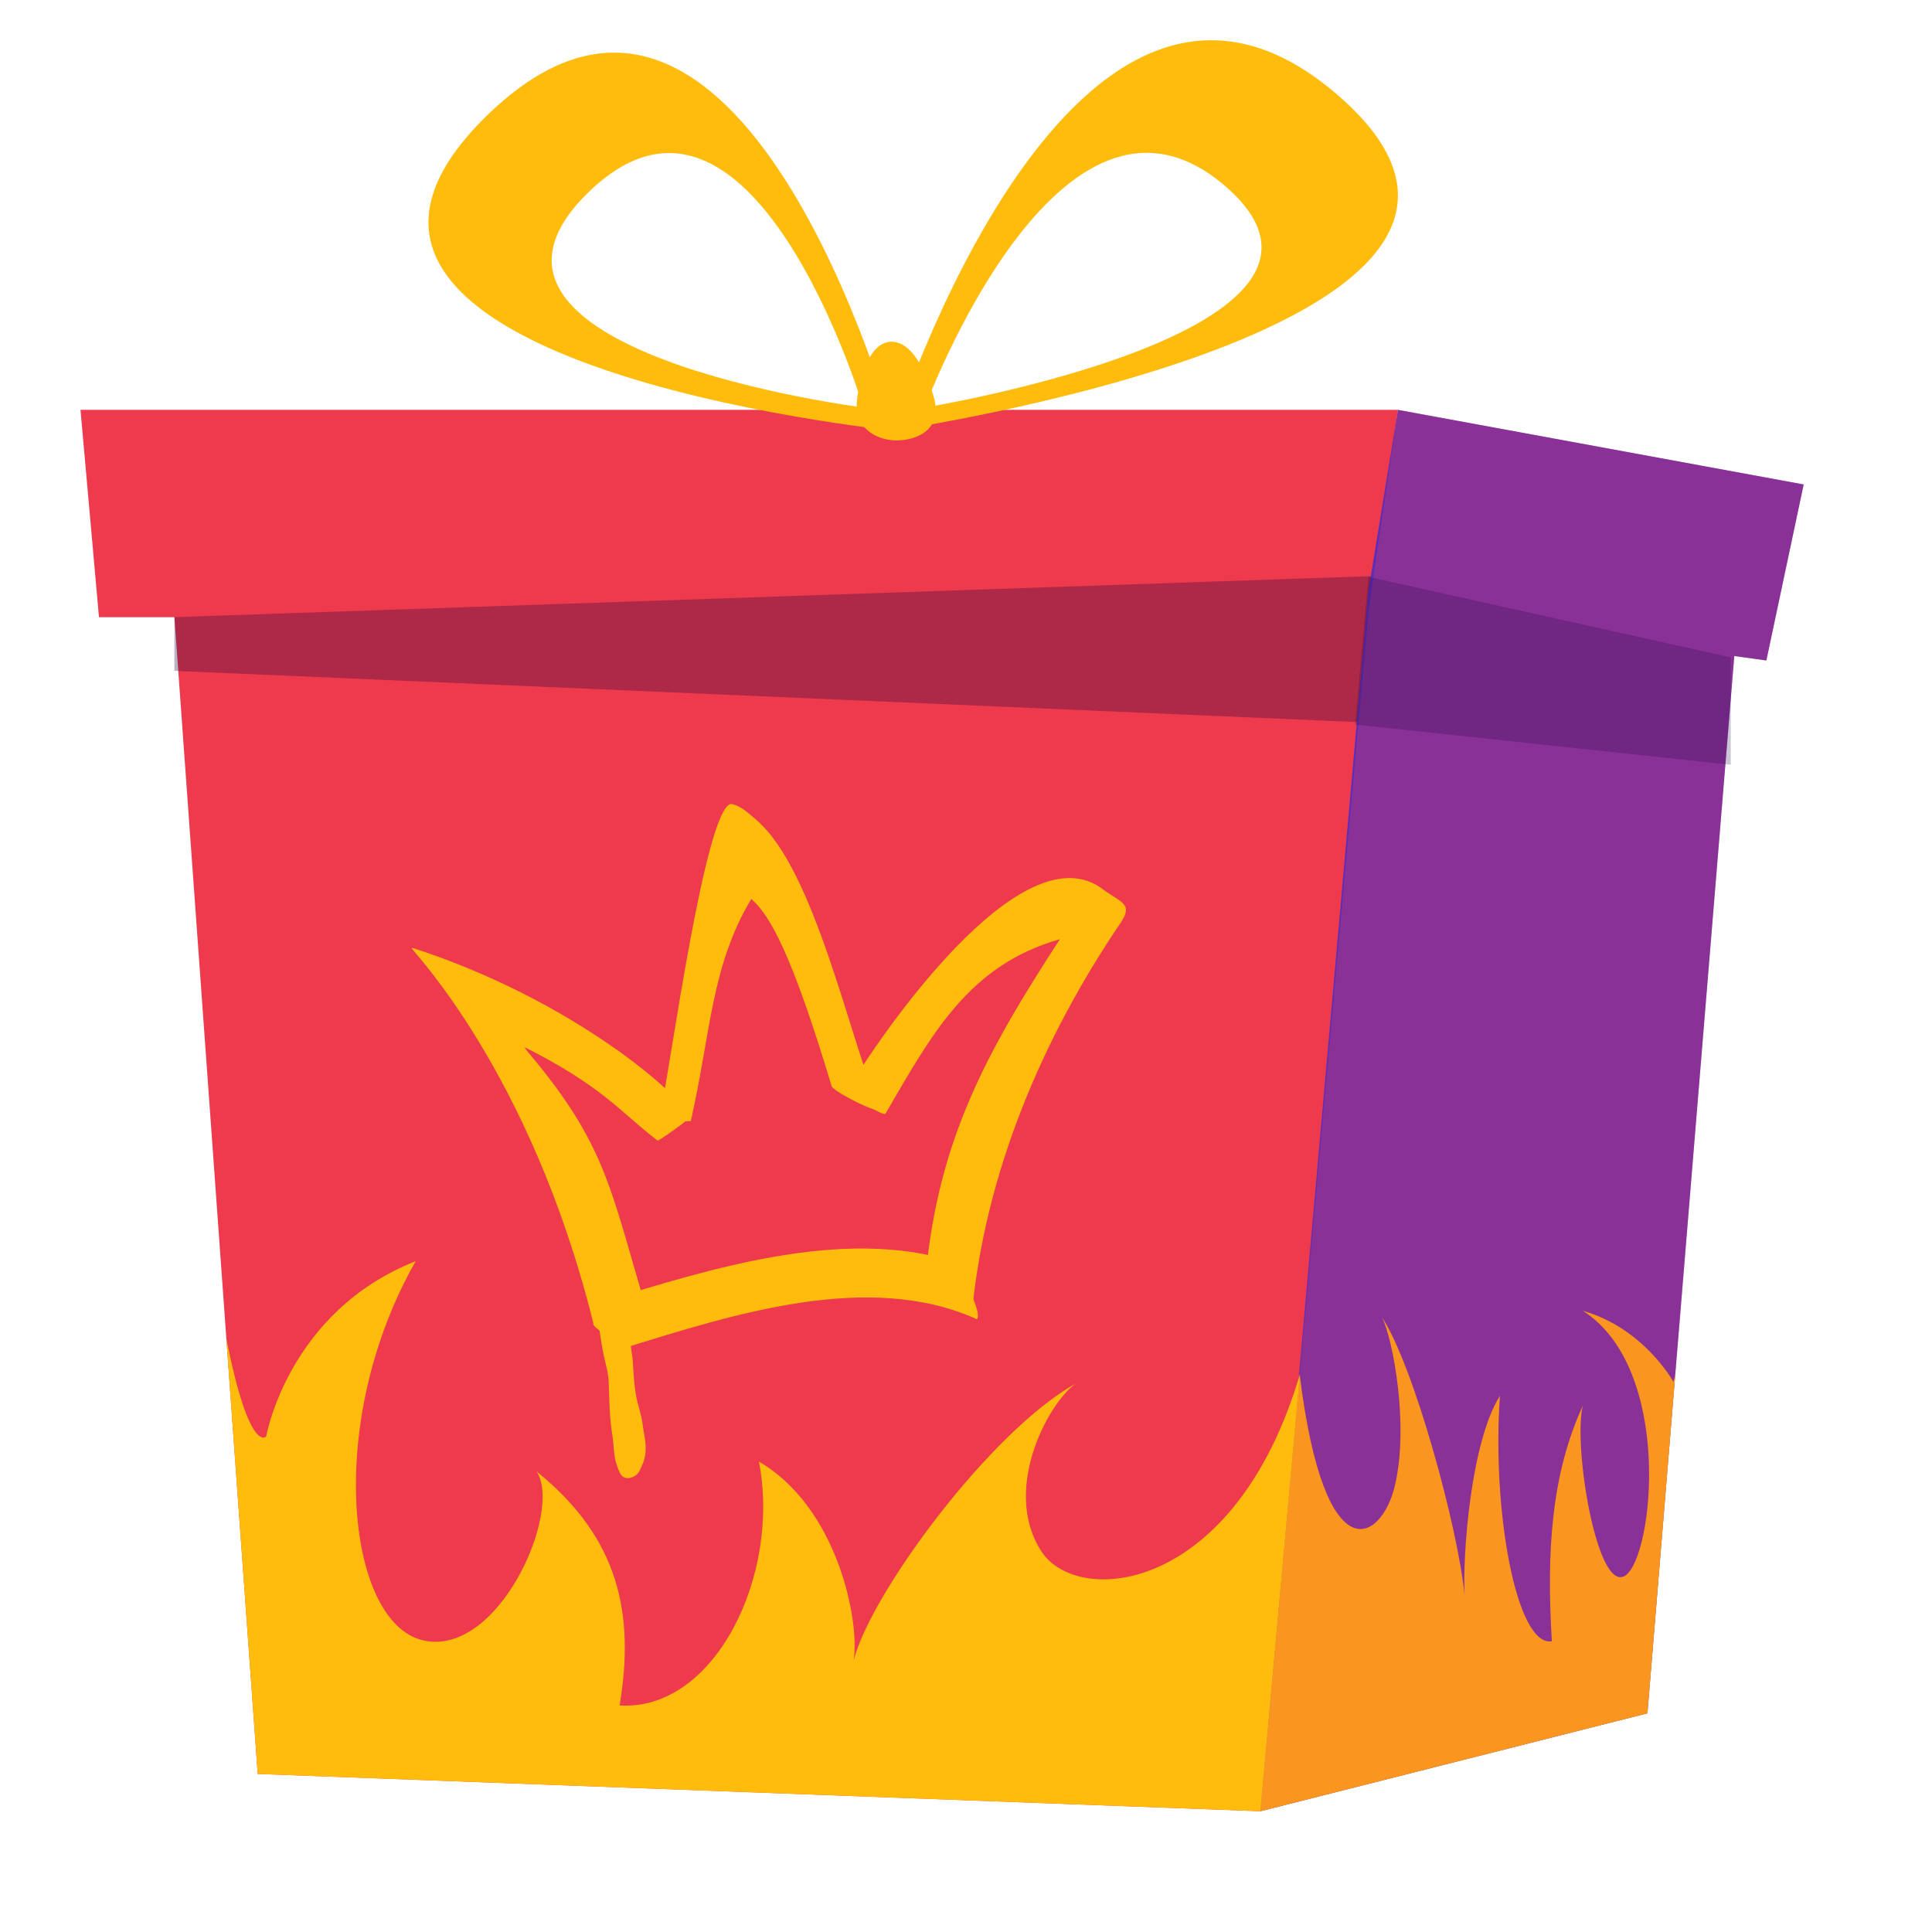 <svg width="48" height="48" viewBox="0 0 48 48" fill="none" xmlns="http://www.w3.org/2000/svg">  <g clip-path="url(#clip0_380_26786)">    <path d="M34.732 10.183H2L2.459 15.334H4.333L6.403 44.073L31.314 45L34 15.334L34.732 10.183Z" fill="#EE3A4C"/>    <path d="M33.253 2.377C26.653 -3.363 22.205 10.699 22.205 10.699C22.205 10.699 39.853 8.116 33.253 2.377ZM22.976 10.125C22.976 10.125 26.33 1.049 30.455 4.637C34.581 8.224 22.976 10.125 22.976 10.125Z" fill="#FFBC0D"/>    <path d="M12.089 2.879C5.776 9.048 22.205 10.699 22.205 10.699C22.205 10.699 18.402 -3.291 12.089 2.879ZM14.611 4.786C18.667 0.822 21.451 10.125 21.451 10.125C21.451 10.125 10.556 8.749 14.611 4.786Z" fill="#FFBC0D"/>    <path d="M22.205 8.493C22.499 8.526 22.842 8.798 23.173 9.775C23.505 10.752 22.644 10.967 22.205 10.941C21.765 10.914 21.219 10.636 21.29 9.954C21.362 9.273 21.658 8.43 22.205 8.493Z" fill="#FFBC0D"/>    <path opacity="0.3" d="M4.333 16.667L33.798 17.943L34.126 14.312L4.333 15.333V16.667Z" fill="#190341"/>    <path d="M44.812 12.036L34.732 10.183L34 14.667L31.314 45L40.93 42.567L43.088 16.299L43.885 16.409L44.812 12.036Z" fill="#5E2DB7"/>    <path fill-rule="evenodd" clip-rule="evenodd" d="M41.622 34.142C41.591 34.276 41.576 34.333 41.576 34.333C41.576 34.333 40.848 33 39.323 32.565C41.576 34 41.084 38.663 40.384 39.142C39.684 39.621 39.079 35.938 39.323 34.927C38.555 36.604 38.416 38.494 38.555 40.777C37.67 40.922 37.062 37.502 37.266 34.678C36.536 35.83 36.332 38.669 36.389 39.646C36.225 37.946 35.121 33.921 34.337 32.731C34.6 33.254 35.018 35.411 34.651 36.927C34.321 38.296 32.911 39.162 32.291 34.161L31.314 45L40.93 42.567L41.622 34.142Z" fill="#FFBC0D"/>    <path opacity="0.3" d="M44.812 12.036L34.732 10.183L34.01 15.107L31.314 45L40.93 42.567L43.088 16.299L43.885 16.409L44.812 12.036Z" fill="#EE3A4C"/>    <path d="M15 32.334C14.94 32.418 15.442 33.575 15.502 33.492C18.193 32.663 21.57 31.558 24.272 32.776C24.431 32.6 23.748 31.358 23.667 31.334C20.934 30.491 17.651 31.518 15 32.334Z" fill="#FFBC0D"/>    <path d="M10.229 23.557C10.172 23.558 13.166 26.543 14.742 32.874C14.668 32.988 15.568 33.484 15.666 33.333C15.593 33.039 16.085 32.624 16 32.333C15.138 29.4 15 28.333 13 26C15 27 15.448 27.667 16.333 28.333C16.294 28.409 17.163 27.782 17.202 27.708C16.457 26.897 15.578 26.219 14.652 25.628C13.299 24.765 11.824 24.065 10.297 23.566C10.29 23.564 10.271 23.553 10.263 23.555C10.253 23.557 10.24 23.556 10.229 23.557Z" fill="#FFBC0D"/>    <path d="M18.16 19.974C18.155 19.973 18.151 19.974 18.146 19.976C17.51 20.178 16.652 26.512 16.455 27.379C16.398 27.465 16.455 27.903 17.162 27.854C17.663 25.65 17.666 24 18.666 22.334C19.121 22.73 19.666 23.667 20.666 27C20.843 27.198 21.803 27.661 21.857 27.576C21.106 25.796 20.241 21.6 18.787 20.367C18.613 20.22 18.395 20.005 18.16 19.974Z" fill="#FFBC0D"/>    <path d="M21.074 27.06C21.016 27.145 21.941 27.753 22 27.667C23.141 25.716 24.05 23.982 26.333 23.334C24.505 26.142 23.317 28.318 23 31.667C22.942 31.753 24.092 32.697 24.148 32.611C24.478 29.133 25.895 25.794 27.845 22.921C28.158 22.457 27.858 22.427 27.424 22.112C25.386 20.506 21.763 25.88 21.074 27.06Z" fill="#FFBC0D"/>    <path d="M14.832 32.268C14.967 32.713 15.002 33.173 15.093 33.624C15.138 33.846 15.216 34.074 15.223 34.302C15.238 34.745 15.241 35.188 15.315 35.627C15.358 35.884 15.335 36.127 15.438 36.374C15.484 36.484 15.51 36.659 15.707 36.548C15.785 36.504 15.807 36.417 15.843 36.346C16.017 35.996 15.905 35.7 15.86 35.35C15.83 35.115 15.744 34.907 15.702 34.671C15.651 34.388 15.636 34.095 15.619 33.809C15.607 33.606 15.525 33.389 15.598 33.183C15.634 33.079 15.703 33.111 15.781 33.075C15.8 33.066 15.849 32.965 15.85 32.962L14.832 32.268L14.832 32.268Z" fill="#FFBC0D"/>    <path d="M15.615 36.724C15.589 36.726 15.564 36.723 15.54 36.717C15.429 36.686 15.392 36.584 15.363 36.502C15.357 36.486 15.351 36.47 15.345 36.456C15.273 36.28 15.259 36.107 15.245 35.939C15.239 35.855 15.231 35.767 15.217 35.681C15.153 35.295 15.141 34.902 15.129 34.521C15.127 34.455 15.125 34.389 15.123 34.323C15.118 34.17 15.079 34.011 15.042 33.858C15.025 33.788 15.008 33.715 14.993 33.644C14.96 33.476 14.933 33.305 14.908 33.139C14.863 32.852 14.817 32.555 14.732 32.271C14.719 32.227 14.752 32.181 14.807 32.169C14.861 32.157 14.916 32.183 14.93 32.227C15.018 32.52 15.064 32.822 15.109 33.114C15.134 33.278 15.161 33.448 15.194 33.613C15.207 33.681 15.225 33.752 15.241 33.821C15.28 33.981 15.32 34.147 15.326 34.314C15.328 34.38 15.33 34.446 15.332 34.512C15.344 34.888 15.356 35.277 15.418 35.654C15.434 35.746 15.441 35.836 15.448 35.924C15.462 36.088 15.474 36.243 15.538 36.399C15.544 36.415 15.551 36.433 15.557 36.451C15.569 36.483 15.59 36.541 15.608 36.557C15.615 36.555 15.629 36.551 15.654 36.537C15.687 36.518 15.708 36.469 15.729 36.422C15.736 36.404 15.744 36.386 15.752 36.369C15.88 36.108 15.841 35.88 15.795 35.615C15.783 35.545 15.771 35.472 15.761 35.397C15.745 35.269 15.713 35.151 15.679 35.026C15.651 34.924 15.622 34.82 15.603 34.709C15.555 34.441 15.538 34.165 15.523 33.898L15.518 33.825C15.514 33.765 15.505 33.704 15.494 33.639C15.47 33.483 15.444 33.322 15.5 33.16C15.542 33.04 15.634 33.022 15.689 33.011C15.698 33.009 15.707 33.008 15.715 33.005C15.722 32.994 15.735 32.971 15.755 32.93L15.757 32.925C15.78 32.882 15.84 32.862 15.891 32.879C15.943 32.897 15.966 32.946 15.943 32.988C15.888 33.102 15.865 33.127 15.831 33.143C15.792 33.161 15.757 33.168 15.731 33.173C15.722 33.175 15.71 33.177 15.706 33.179C15.706 33.179 15.701 33.185 15.696 33.202C15.651 33.331 15.673 33.468 15.696 33.613C15.707 33.678 15.717 33.746 15.721 33.812L15.726 33.885C15.741 34.149 15.757 34.421 15.804 34.681C15.822 34.785 15.85 34.887 15.877 34.985C15.911 35.109 15.947 35.238 15.964 35.375C15.973 35.447 15.985 35.518 15.997 35.587C16.044 35.864 16.089 36.125 15.941 36.428C15.933 36.443 15.927 36.458 15.92 36.474C15.892 36.539 15.856 36.622 15.768 36.672C15.714 36.703 15.663 36.72 15.615 36.724L15.615 36.724Z" fill="#FFBC0D"/>    <path d="M23.039 31.889C23.019 31.89 22.998 31.886 22.98 31.875C22.733 31.729 22.341 31.706 21.995 31.685C21.905 31.68 21.82 31.675 21.741 31.668C20.485 31.558 19.172 31.686 17.726 32.059C17.671 32.074 17.615 32.041 17.601 31.986C17.587 31.93 17.62 31.875 17.675 31.86C19.144 31.482 20.48 31.352 21.759 31.463C21.835 31.47 21.918 31.475 22.006 31.48C22.376 31.501 22.794 31.526 23.084 31.697C23.133 31.726 23.149 31.789 23.12 31.838C23.102 31.869 23.071 31.886 23.039 31.888L23.039 31.889Z" fill="#FFBC0D"/>    <path d="M15.056 30.561C15.013 30.564 14.971 30.539 14.954 30.497C14.545 29.504 14.102 28.45 13.599 27.447C13.449 27.148 13.275 26.849 13.107 26.559C12.992 26.36 12.874 26.156 12.763 25.952C12.737 25.904 12.698 25.861 12.656 25.816C12.595 25.749 12.525 25.672 12.492 25.566C12.475 25.512 12.505 25.454 12.56 25.438C12.614 25.421 12.671 25.451 12.688 25.506C12.707 25.567 12.754 25.618 12.808 25.677C12.853 25.727 12.905 25.784 12.943 25.854C13.053 26.055 13.171 26.259 13.285 26.456C13.454 26.748 13.63 27.051 13.783 27.355C14.289 28.364 14.733 29.422 15.144 30.419C15.165 30.472 15.14 30.532 15.088 30.553C15.078 30.558 15.066 30.561 15.056 30.561L15.056 30.561Z" fill="#FFBC0D"/>    <path d="M15.502 31.737C15.482 31.738 15.46 31.733 15.439 31.723C15.415 31.71 15.397 31.688 15.389 31.662C15.389 31.662 15.336 31.491 15.325 31.457C15.322 31.447 15.316 31.43 15.31 31.413C15.287 31.347 15.258 31.264 15.346 31.224C15.388 31.206 15.448 31.213 15.482 31.275C15.515 31.335 15.542 31.403 15.565 31.476C15.567 31.483 15.57 31.492 15.574 31.501C15.601 31.577 15.629 31.655 15.566 31.71C15.548 31.726 15.525 31.735 15.502 31.736L15.502 31.737Z" fill="#FFBC0D"/>    <path d="M15.714 32.577C15.665 32.581 15.62 32.549 15.608 32.5C15.593 32.445 15.626 32.389 15.681 32.375C15.786 32.348 15.893 32.314 15.997 32.281C16.106 32.247 16.219 32.211 16.332 32.182C16.387 32.168 16.443 32.201 16.457 32.256C16.472 32.311 16.439 32.367 16.383 32.381C16.275 32.409 16.165 32.444 16.059 32.478C15.953 32.511 15.843 32.546 15.733 32.574C15.727 32.576 15.72 32.577 15.714 32.578L15.714 32.577Z" fill="#FFBC0D"/>    <path opacity="0.22" d="M33.667 18L43 19V16.333L34 14.333L33.667 18Z" fill="#190341"/>    <path fill-rule="evenodd" clip-rule="evenodd" d="M32.298 34.135C30.684 39.604 26.778 39.931 25.875 38.547C24.891 37.04 26.012 34.898 26.718 34.378C24.612 35.56 21.65 39.559 21.209 41.248C21.363 40.278 20.816 37.457 18.855 36.312C19.403 39.118 17.771 42.516 15.395 42.372C15.768 40.104 15.395 38.226 13.333 36.559C13.989 37.564 12.364 41.223 10.485 40.747C8.606 40.272 8.067 35.295 10.328 31.333C7.154 32.587 6.613 35.689 6.613 35.689C6.613 35.689 6.196 36.15 5.624 33.255L6.403 44.073L31.314 45L32.298 34.135Z" fill="#FFBC0D"/>  </g>  <defs>    <clipPath id="clip0_380_26786">      <rect width="48" height="48" fill="white"/>    </clipPath>  </defs></svg>